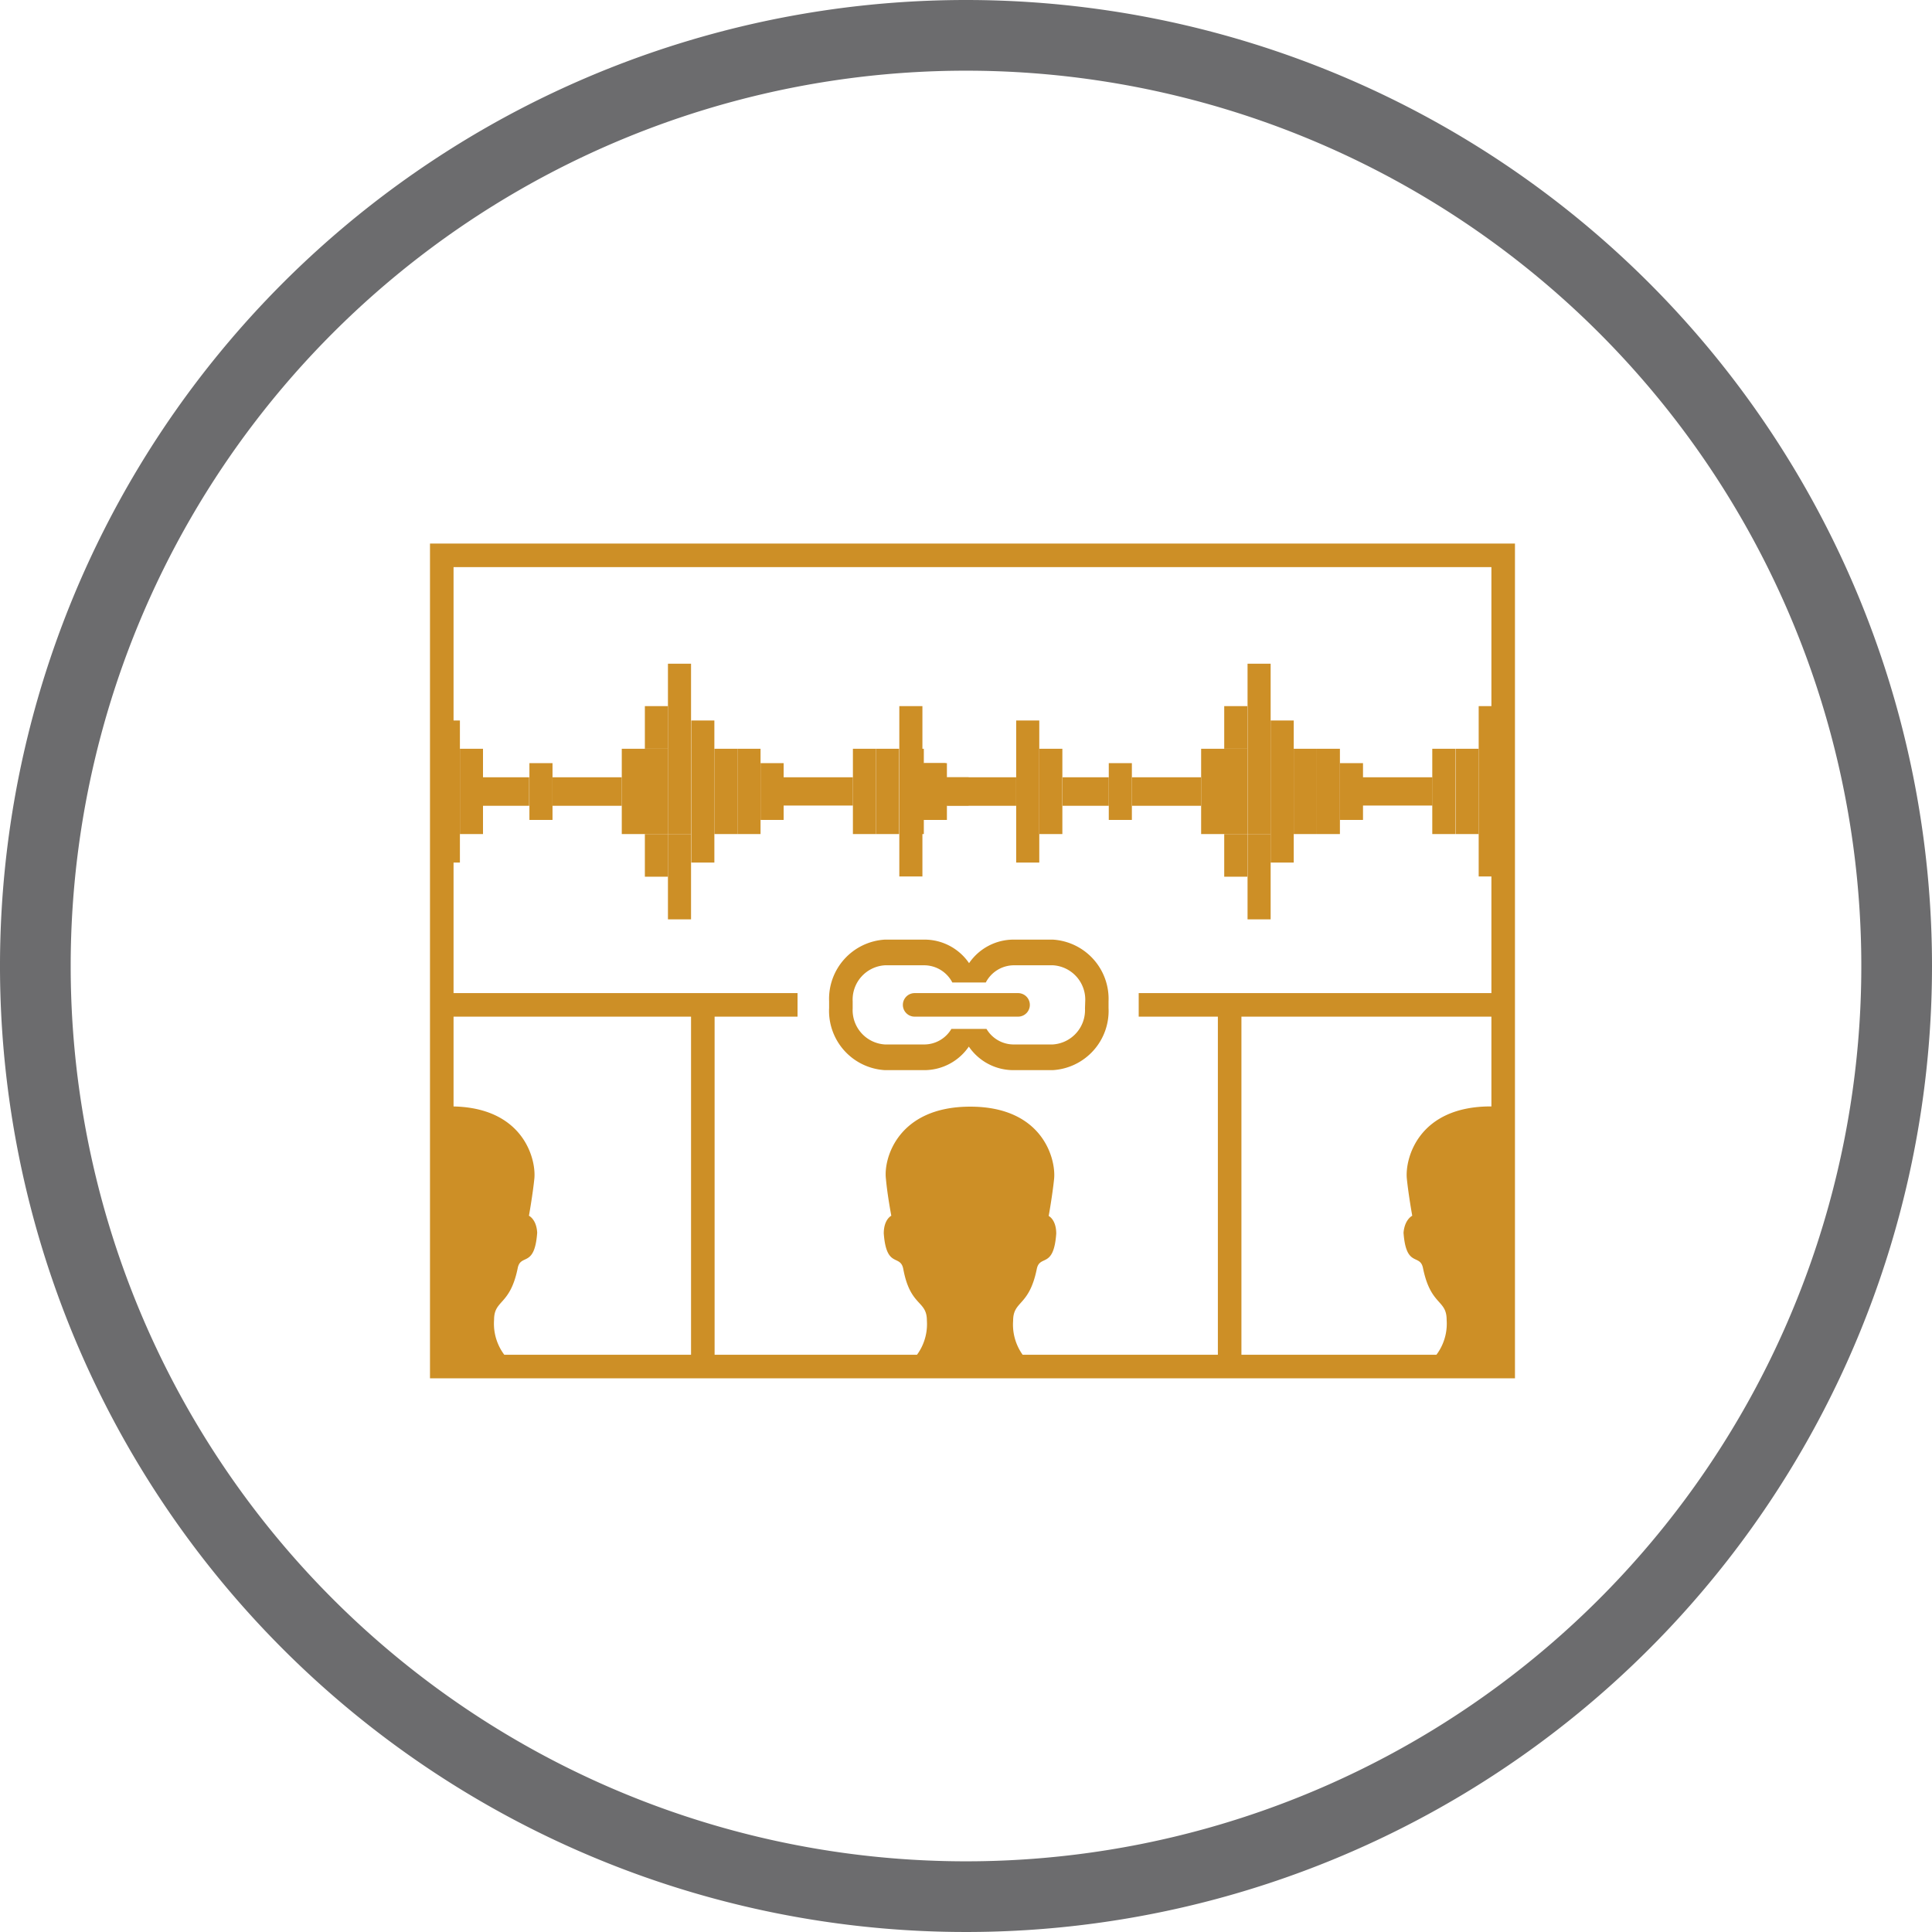 <svg xmlns="http://www.w3.org/2000/svg" viewBox="0 0 82 82"><defs><style>.cls-1{fill:#cd8f26;}.cls-2,.cls-3{fill:none;stroke:#cd8f26;stroke-miterlimit:10;}.cls-3{stroke-linecap:round;}.cls-4{fill:#6c6c6e;}</style></defs><title>icon_time_warp</title><g id="waveform_views" data-name="waveform views"><path class="cls-1" d="M39.91,59.5H45.4a2.2,2.2,0,0,1-.9-1.94c0-.87.67-.59,1-2.18.12-.66.72,0,.83-1.52,0-.6-.32-.75-.32-.75s.16-.89.23-1.58c.08-.85-.49-3.06-3.56-3.06S39,50.67,39.1,51.52c.06.69.23,1.58.23,1.58s-.32.15-.32.75c.11,1.51.71.86.83,1.52.3,1.6,1,1.31,1,2.18A2.2,2.2,0,0,1,39.91,59.5Z" transform="translate(-1.5 -1.5)"/><path class="cls-1" d="M23.95,53.1s.16-.89.23-1.58c.08-.85-.49-3.06-3.56-3.06l-.49,0v11h3.24a2.2,2.2,0,0,1-.9-1.94c0-.87.67-.59,1-2.18.12-.66.72,0,.83-1.52C24.27,53.25,23.95,53.1,23.95,53.1Z" transform="translate(-1.5 -1.5)"/><path class="cls-1" d="M61.44,53.1s-.16-.89-.23-1.58c-.08-.85.49-3.06,3.56-3.06l.49,0v11H62a2.2,2.2,0,0,0,.9-1.94c0-.87-.67-.59-1-2.18-.12-.66-.72,0-.83-1.52C61.12,53.25,61.44,53.1,61.44,53.1Z" transform="translate(-1.5 -1.5)"/></g><g id="time_warp" data-name="time warp"><polygon class="cls-1" points="57.85 32.99 60.8 32.99 60.8 34.19 57.85 34.19 57.85 34.8 56.87 34.8 56.87 32.39 57.85 32.39 57.85 32.99"/><rect class="cls-1" x="43.13" y="30.58" width="0.98" height="6.03"/><rect class="cls-1" x="38.23" y="31.78" width="0.98" height="3.62"/><rect class="cls-1" x="39.21" y="32.39" width="0.98" height="2.41"/><rect class="cls-1" x="55.89" y="31.78" width="0.98" height="3.62"/><rect class="cls-1" x="54.91" y="31.78" width="0.98" height="3.62"/><rect class="cls-1" x="53.93" y="30.58" width="0.98" height="6.03"/><rect class="cls-1" x="52.95" y="31.78" width="0.98" height="3.62"/><rect class="cls-1" x="50.98" y="31.78" width="1.96" height="3.62"/><rect class="cls-1" x="47.06" y="32.39" width="0.98" height="2.41"/><rect class="cls-1" x="45.1" y="32.99" width="1.96" height="1.21"/><rect class="cls-1" x="62.76" y="29.97" width="0.98" height="7.23"/><rect class="cls-1" x="60.79" y="31.78" width="0.98" height="3.62"/><rect class="cls-1" x="61.78" y="31.78" width="0.98" height="3.62"/><rect class="cls-1" x="44.11" y="31.78" width="0.98" height="3.62"/><rect class="cls-1" x="52.95" y="35.4" width="0.98" height="3.62"/><rect class="cls-1" x="51.96" y="35.4" width="0.98" height="1.81"/><rect class="cls-1" x="52.95" y="28.17" width="0.98" height="3.62"/><rect class="cls-1" x="51.96" y="29.97" width="0.98" height="1.81"/><rect class="cls-1" x="40.19" y="32.99" width="2.94" height="1.21"/><rect class="cls-1" x="48.04" y="32.99" width="2.94" height="1.21"/><polygon class="cls-1" points="40.13 32.99 41.11 32.99 41.11 34.19 40.13 34.19 40.13 34.8 39.15 34.8 39.15 32.39 40.13 32.39 40.13 32.99"/><polygon class="cls-1" points="33.26 32.99 36.2 32.99 36.2 34.19 33.26 34.19 33.26 34.8 32.28 34.8 32.28 32.39 33.26 32.39 33.26 32.99"/><rect class="cls-1" x="18.54" y="30.58" width="0.98" height="6.03"/><rect class="cls-1" x="31.3" y="31.78" width="0.98" height="3.62"/><rect class="cls-1" x="30.32" y="31.78" width="0.98" height="3.62"/><rect class="cls-1" x="29.34" y="30.58" width="0.98" height="6.03"/><rect class="cls-1" x="28.35" y="31.78" width="0.98" height="3.62"/><rect class="cls-1" x="26.39" y="31.78" width="1.96" height="3.62"/><rect class="cls-1" x="22.47" y="32.39" width="0.98" height="2.41"/><rect class="cls-1" x="20.5" y="32.99" width="1.96" height="1.21"/><rect class="cls-1" x="38.17" y="29.97" width="0.98" height="7.23"/><rect class="cls-1" x="36.2" y="31.78" width="0.98" height="3.62"/><rect class="cls-1" x="37.18" y="31.78" width="0.98" height="3.62"/><rect class="cls-1" x="19.52" y="31.78" width="0.98" height="3.62"/><rect class="cls-1" x="28.35" y="35.4" width="0.98" height="3.62"/><rect class="cls-1" x="27.37" y="35.4" width="0.98" height="1.81"/><rect class="cls-1" x="28.35" y="28.17" width="0.98" height="3.62"/><rect class="cls-1" x="27.37" y="29.97" width="0.98" height="1.81"/><rect class="cls-1" x="23.45" y="32.99" width="2.94" height="1.21"/><rect class="cls-2" x="18.75" y="23.57" width="45.05" height="34.43"/><line class="cls-3" x1="38.82" y1="42.65" x2="43.21" y2="42.65"/><path class="cls-1" d="M46.18,41.38H44.5a2.29,2.29,0,0,0-1.87,1,2.29,2.29,0,0,0-1.87-1H39.06A2.52,2.52,0,0,0,36.69,44v.28a2.52,2.52,0,0,0,2.37,2.64h1.69a2.29,2.29,0,0,0,1.87-1,2.29,2.29,0,0,0,1.87,1h1.69a2.52,2.52,0,0,0,2.37-2.64V44A2.52,2.52,0,0,0,46.18,41.38Zm1.37,2.92a1.46,1.46,0,0,1-1.37,1.53H44.5a1.34,1.34,0,0,1-1.13-.66H41.88a1.34,1.34,0,0,1-1.13.66H39.06a1.46,1.46,0,0,1-1.37-1.53V44a1.46,1.46,0,0,1,1.37-1.53h1.69a1.35,1.35,0,0,1,1.17.73h1.42a1.35,1.35,0,0,1,1.17-.73h1.69A1.46,1.46,0,0,1,47.56,44Z" transform="translate(-1.5 -1.5)"/><line class="cls-2" x1="48.33" y1="42.65" x2="63.74" y2="42.65"/><line class="cls-2" x1="18.75" y1="42.65" x2="33.85" y2="42.65"/><line class="cls-2" x1="29.83" y1="42.65" x2="29.83" y2="58"/><line class="cls-2" x1="52.19" y1="42.65" x2="52.19" y2="58"/></g><g id="outline"><path class="cls-4" d="M42.5,4.5a38,38,0,1,1-38,38,38,38,0,0,1,38-38m0-3a41,41,0,1,0,41,41,41,41,0,0,0-41-41Z" transform="translate(-1.5 -1.5)"/></g></svg>